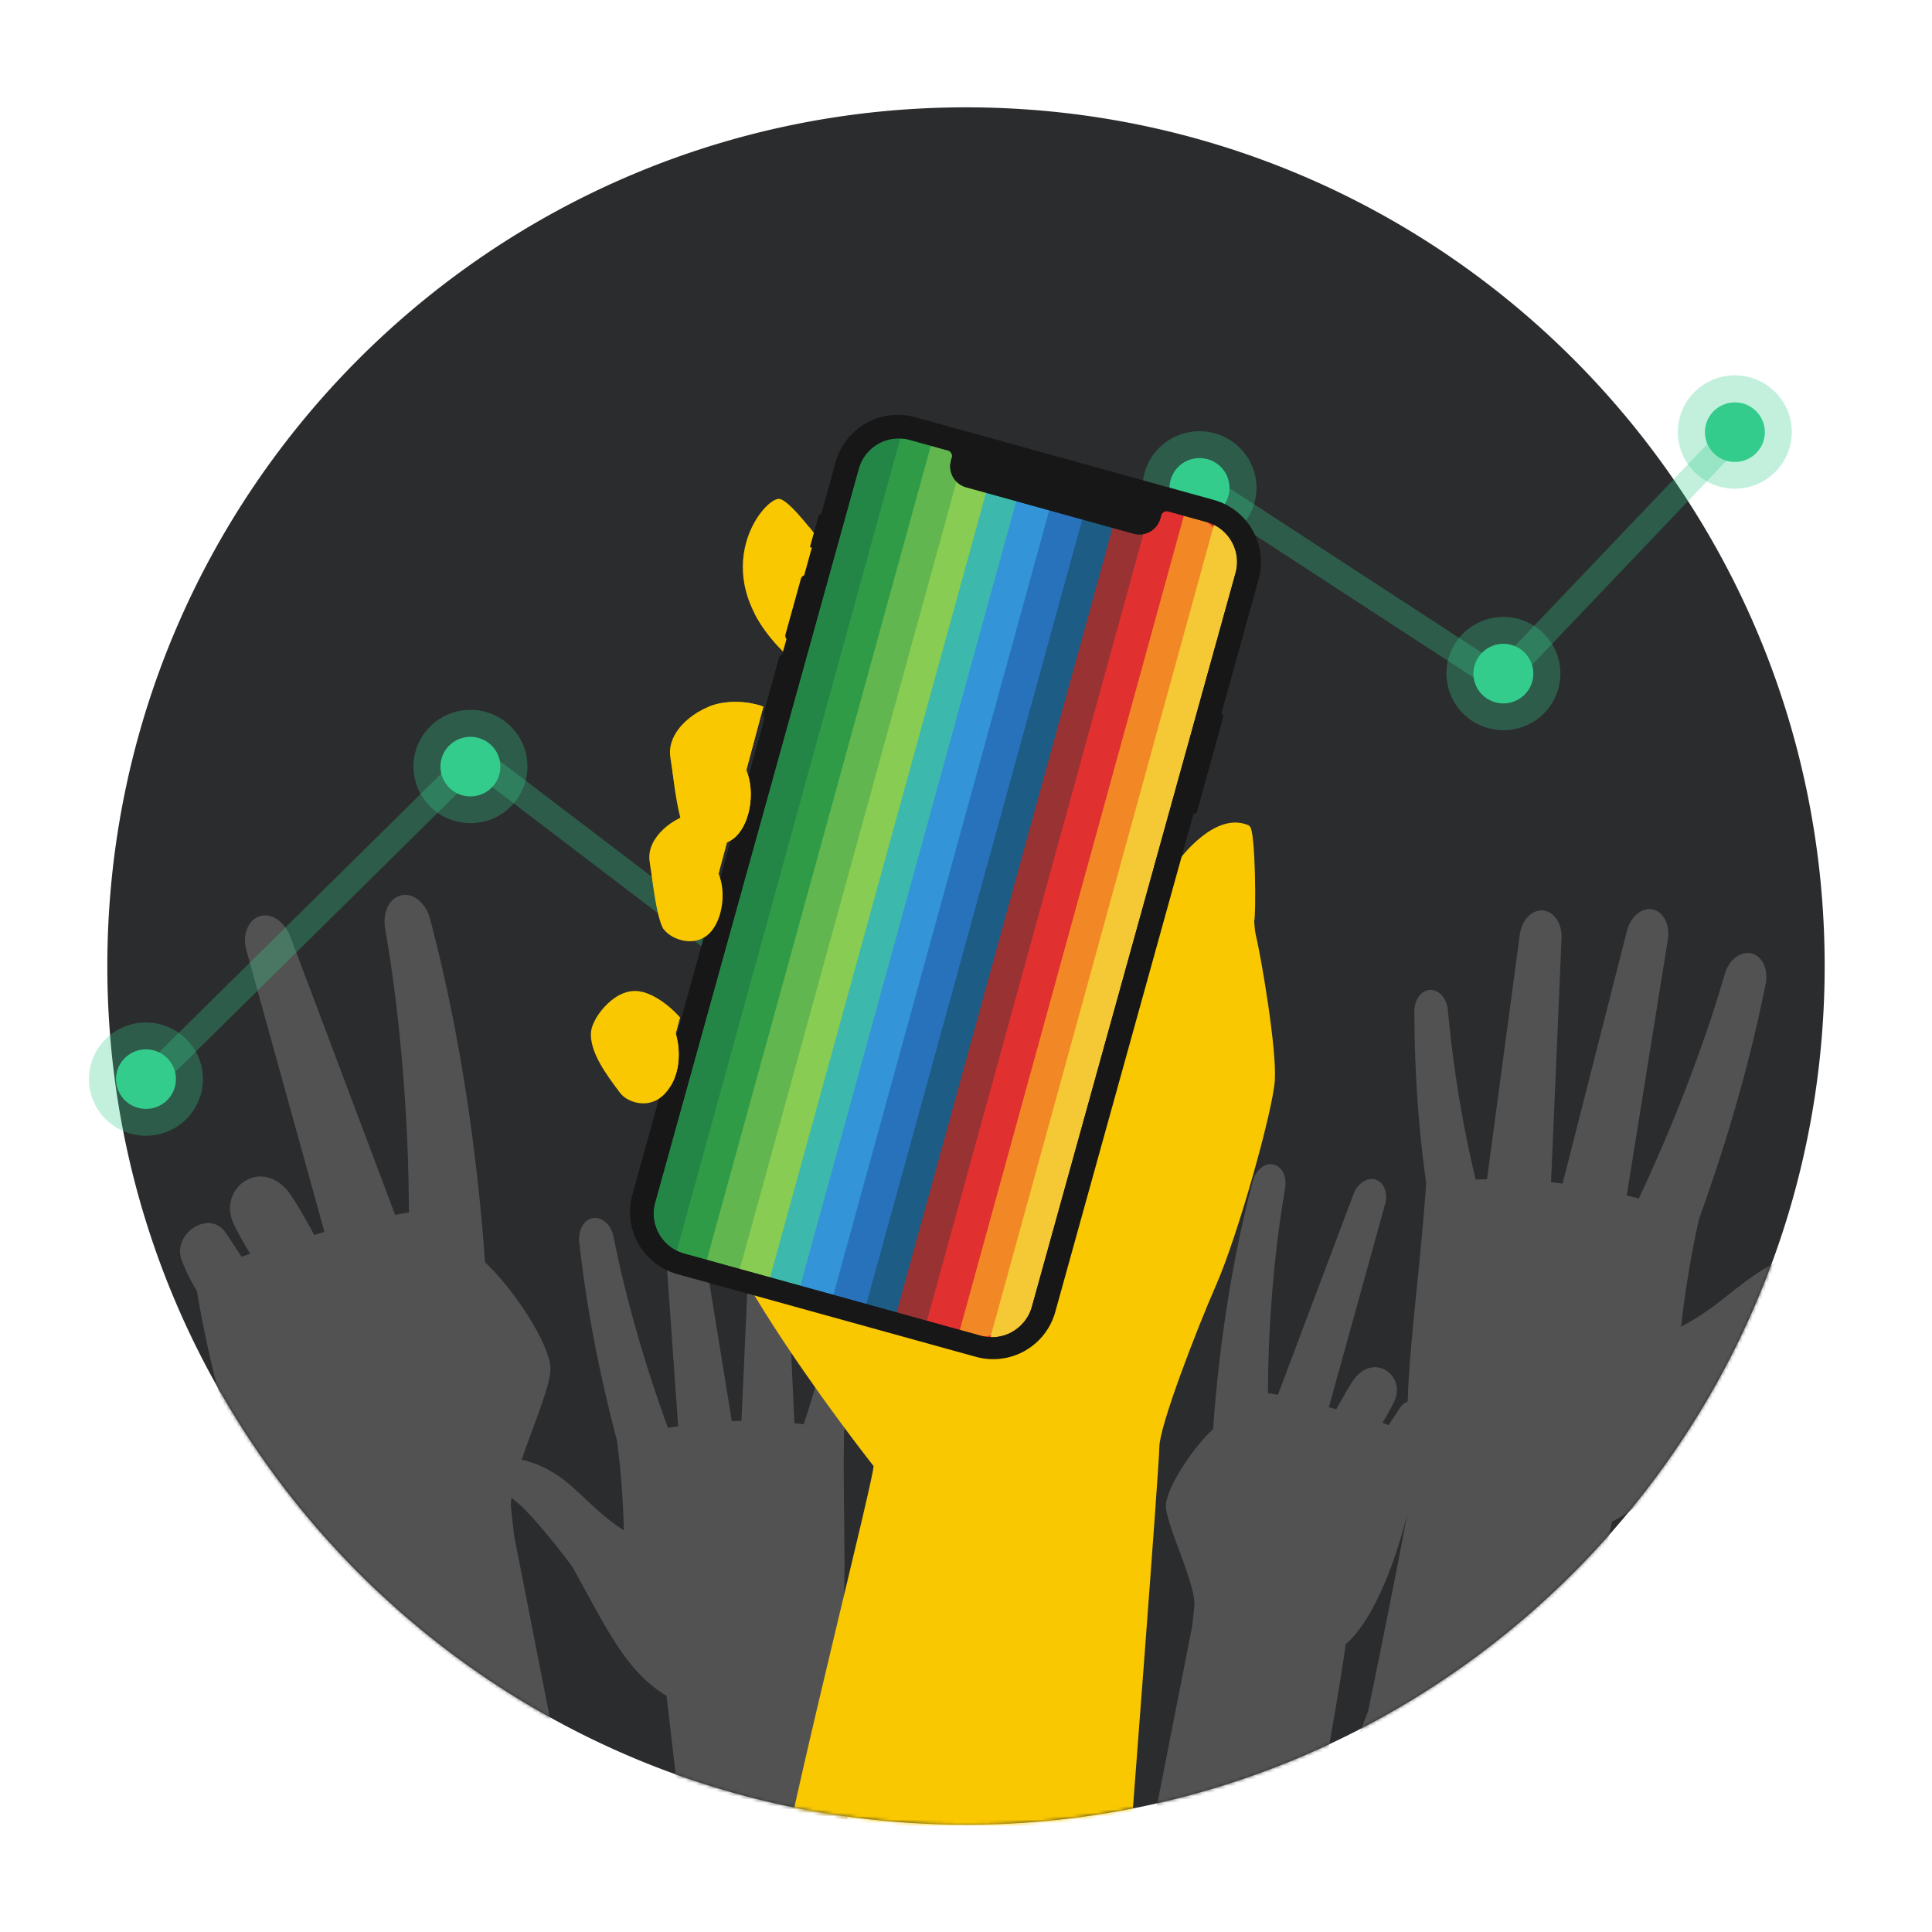 <svg xmlns="http://www.w3.org/2000/svg" width="576" height="576" fill="none"><path fill="#2B2C2E" d="M544 288c0 23.081-3.051 45.454-8.782 66.727a249.822 249.822 0 0 1-9.296 27.92h-.011c-11.977 30.148-29.531 57.451-51.39 80.687-22.012 23.42-48.401 42.69-77.85 56.516a231.183 231.183 0 0 1-4.335 1.983 253.206 253.206 0 0 1-50.999 16.6A257.089 257.089 0 0 1 287.995 544c-11.186 0-22.208-.719-33.014-2.106a254.917 254.917 0 0 1-51.174-12.059 253.945 253.945 0 0 1-36.537-16.045c-29.532-15.809-55.591-37.257-76.762-62.896C53.961 406.632 32 349.889 32 288 32 146.616 146.613 32 287.995 32 429.376 32 544 146.616 544 288z"/><mask id="a" width="512" height="512" x="32" y="32" maskUnits="userSpaceOnUse" style="mask-type:alpha"><path fill="#2B2C2E" d="M544 288c0 23.081-3.051 45.454-8.782 66.727a249.822 249.822 0 0 1-9.296 27.92h-.011c-11.977 30.148-29.531 57.451-51.39 80.687-22.012 23.42-48.401 42.69-77.85 56.516a231.183 231.183 0 0 1-4.335 1.983 253.206 253.206 0 0 1-50.999 16.6A257.089 257.089 0 0 1 287.995 544c-11.186 0-22.208-.719-33.014-2.106a254.917 254.917 0 0 1-51.174-12.059 253.945 253.945 0 0 1-36.537-16.045c-29.532-15.809-55.591-37.257-76.762-62.896C53.961 406.632 32 349.889 32 288 32 146.616 146.613 32 287.995 32 429.376 32 544 146.616 544 288z"/></mask><g fill="#525252" mask="url(#a)"><path d="m392.922 431.296 19.897-71.81c1.15-3.469-.082-6.937-2.671-7.799-2.599-.862-5.629 1.273-6.769 4.741l-26.265 69.706c-2.013 6.106 13.836 11.268 15.808 5.162z"/><path d="M394.576 418.859c-.226.349-2.64-.831-5.772-1.754-3.133-.924-5.794-1.252-5.783-1.683.041-.185.698-.37 1.818-.339.585 0 1.232.052 1.992.154.75.144 1.541.298 2.394.513.852.246 1.602.544 2.29.842.678.328 1.274.636 1.757.964.965.616 1.448 1.139 1.335 1.314h-.041.01v-.011zm13.199-46.587c-.205.266-1.941-.616-4.16-1.396-2.219-.79-4.139-1.159-4.139-1.549.03-.154.523-.288 1.376-.277.822 0 1.982.194 3.184.625 1.202.431 2.219 1.016 2.866 1.499.678.523.986.933.884 1.067v.041h-.011v-.01zm-6.43 21.036c-.247.267-2.054-1.026-4.581-1.867-2.517-.883-4.746-1.006-4.756-1.355.031-.154.575-.359 1.52-.4a8.66 8.66 0 0 1 1.654.092c.596.123 1.315.257 1.972.462.688.246 1.294.523 1.859.831a8.407 8.407 0 0 1 1.377.934c.739.616 1.068 1.108.965 1.242v.071l-.01-.01zm-23.173 34.52a390.802 390.802 0 0 1 2.907-59.815 321.906 321.906 0 0 1 1.993-13.309c.349-1.755.216-3.458-.38-4.823-.586-1.365-1.644-2.35-2.979-2.688-1.335-.339-2.701.092-3.831 1.077-1.171.975-2.086 2.473-2.476 4.3-5.187 19.681-8.505 39.763-10.58 60.019-.503 4.956-.935 9.892-1.243 14.849-.164 6.577 16.528 6.659 16.63.379h-.041v.011z"/><path d="M424.056 429.419v.061c-.011.051-.011.103-.021.144-.144.882-.288 1.744-.442 2.596-1.253 7.419-2.65 13.915-4.119 19.61-8.104 31.421-18.273 38.316-18.273 38.316s-1.972 15.495-8.855 51.185a253.352 253.352 0 0 1-50.999 16.582l3.43-18.83 10.642-54.211s.267-2.35.709-6.198v-.041c1.232-10.806 3.852-33.371 5.927-49.358.01-.092.02-.175.031-.257.174-1.323.338-2.596.503-3.807.01-.061.01-.133.02-.195.617-4.607 1.171-8.394 1.582-10.784 4.602 0 9.214.41 13.847 1.128.986.144 1.962.308 2.948.493 5.043.903 10.107 2.165 15.212 3.673.719.206 1.449.431 2.168.647l.986.308c.01.01.01 0 .01 0 4.14 1.303 8.289 2.74 12.48 4.269.596.225 1.192.441 1.798.667 2.085.779 4.181 1.57 6.286 2.391 1.192.461 2.383.923 3.575 1.395.185.072.38.144.565.216h-.01z"/><path d="M389.07 426.688c-3.996-.472-20.554-9.789-27.416-.584l2.959 20.42 16.291 31.667c5.557-7.275 4.992-26.218 6.07-19.62.935 5.746 5.568 12.098 5.701 7.46.134-4.638-1.335-6.68-2.003-9.81-.667-3.13 10.981 5.767 13.836 7.101 3.565 1.673-5.618-5.305-6.954-7.009-.657-.831 5.506.103 11.104-4.012 5.968-4.392 11.515-14.007 15.418-22.811-9.162-4.905-16.352-6.937-25.977-9.328 0 0-5.003 7.039-8.998 6.557l-.031-.041v.01zm-12.059-15.515c-.154.4-2.763-.39-6.05-.328-3.277.02-5.896.872-6.05.451-.082-.174.503-.605 1.572-1.057.256-.102.544-.205.873-.297.328-.093.698-.175 1.068-.257.77-.164 1.613-.267 2.465-.256.904-.021 1.736.071 2.486.215.75.144 1.417.318 1.962.534 1.089.41 1.664.831 1.592 1.016l.082-.021zm2.516-43.816c-.174.318-1.9-.411-4.16-.811-2.208-.431-4.098-.339-4.18-.708 0-.154.421-.38 1.232-.534a8.586 8.586 0 0 1 3.154.031c1.232.246 2.29.647 2.978 1.088.699.41 1.048.79.945.964l.042-.03h-.011zm-2.198 19.958c-.143.329-2.208-.43-4.817-.667-2.64-.246-4.777.154-4.869-.174-.041-.164.442-.462 1.356-.749.462-.144.986-.236 1.623-.308.637-.072 1.294-.061 2.023 0 .73.062 1.397.195 1.983.39.596.154 1.13.38 1.52.575.853.4 1.284.8 1.212.975l-.031-.042z"/><path d="M384.191 480.315c-.267-.051.03-2.555-.226-6.577a43 43 0 0 0-.966-6.999c-.585-2.606-1.438-5.377-2.732-8.116-.165-.339-.329-.688-.504-1.037-.164-.339-.338-.646-.503-.995-.38-.657-.719-1.273-1.109-1.888-.781-1.201-1.572-2.33-2.414-3.356a2.31 2.31 0 0 0-.319-.369c-.092-.134-.225-.236-.318-.37-.226-.236-.411-.472-.637-.708-.421-.431-.832-.903-1.263-1.293a33.245 33.245 0 0 0-2.455-2.155c-1.582-1.241-2.928-2.134-3.903-2.709-.483-.328-.874-.523-1.11-.687-.236-.164-.37-.267-.359-.339.01-.072.205-.041.493.062.298.061.739.225 1.273.441 1.089.41 2.579 1.17 4.325 2.37.852.596 1.777 1.283 2.66 2.114.462.4.925.842 1.377 1.324.226.236.452.472.678.718.123.144.226.236.359.38.123.144.216.277.349.38.925 1.036 1.788 2.216 2.589 3.468.421.626.801 1.283 1.181 1.939.164.349.37.698.534 1.037.206.349.329.728.524 1.077 1.346 2.874 2.209 5.798 2.732 8.507.524 2.709.658 5.182.637 7.245-.072 4.145-.719 6.629-.904 6.588v-.041h.011v-.011zm24.529-28.147s-2.455-.01-6.379-.667c-.975-.195-2.034-.359-3.153-.616-1.13-.215-2.352-.502-3.626-.79-2.527-.615-5.3-1.354-8.207-2.226-2.866-.873-5.598-1.837-8.033-2.74a114.644 114.644 0 0 1-3.431-1.375 97.306 97.306 0 0 1-2.937-1.273c-3.616-1.642-5.712-2.832-5.65-2.976.072-.184 2.352.698 6.019 2.073.915.329 1.921.729 3.02 1.098 1.089.411 2.26.79 3.462 1.221 2.445.831 5.146 1.745 8.012 2.617 2.866.872 5.598 1.642 8.084 2.288 1.263.329 2.445.637 3.564.893 1.11.298 2.157.534 3.123.77 3.8.903 6.184 1.447 6.142 1.672v.041h-.01v-.01z"/><path d="M415.715 417.751c-4.91 10.518-20.195 30.087-20.195 30.087-1.859 3.14-5.444 4.535-7.971 3.109-2.527-1.427-3.05-5.11-1.15-8.24 0 0 13.343-25.9 17.072-31.205 5.998-8.548 15.818-1.447 12.244 6.249zm11.155 7.83c-4.663 12.621-19.537 26.32-25.32 26.628-1.232.144-2.424-.123-3.246-.913-.821-.78-1.181-1.909-1.068-3.089.113-1.18.699-2.391 1.715-3.396 8.598-9.677 11.289-14.284 18.387-25.028 3.534-5.295 11.659.143 9.532 5.798z"/><path d="M387.549 450.906c-.945-.534-2.568-2.371-.842-5.459 1.849-3.253 8.382.164 6.091 3.488-1.9 2.74-4.273 2.514-5.259 1.971h.01zm10.816.441c-.626-.554-1.489-2.319.627-4.587 2.26-2.391 6.708 1.314 4.057 3.715-2.177 1.95-4.016 1.426-4.694.872h.01zm-11.216-10.128c3.318-1.221 5.947-3.499 6.964-5.716 1.613-3.458-.421-4.207-1.109-4.648a3.253 3.253 0 0 0-.319-.175l-5.546 10.59v-.041h.01v-.01z"/><path d="M382.753 476.723c5.844-15.895-14.237-32.005-14.237-32.005s1.808-2.483 2.917-5.11c16.825 4.35 21.16-2.463 22.156-6.127.997-3.694-6.399-4.484-13.733-7.398-12.675-5.049-14.329-3.971-19.537 1.303-5.208 5.285-12.1 15.608-12.696 21.016-.586 5.366 9.604 24.679 8.413 31.328-1.192 6.65 20.882 12.848 26.696-3.058l.031.041h-.01v.01z"/><path d="M388.104 435.565c3.03.051 5.434-2.709 4.591-4.125-.852-1.416-6.995-3.079-8.607-3.161-1.654-.092-2.671 2.083-2.774 4.208-.102 1.888 2.712 3.057 6.821 3.129l-.031-.041v-.01zm-19.588 9.153s0-.041.062-.103c-.154-.031-.35 0-.504-.02-2.095-.021-3.841-.483-3.985-.154-.031.154.298.482 1.017.78a7.835 7.835 0 0 0 2.927.574c.586 0 1.14-.051 1.623-.113a55.77 55.77 0 0 0-1.16-1.005l.03.041h-.01zm2.424-9.399s-.349.4-.369 1.098c-.052.687.072 1.642.452 2.657.102.257.215.503.359.77a.289.289 0 0 1 .072-.174c.452.092.853.205 1.294.328-.195-.39-.38-.852-.565-1.314-.667-1.723-.832-3.273-1.222-3.273l-.021-.082v-.01zm25.988 55.894s-2.146.236-5.628.103c-.853-.052-1.819-.082-2.846-.175a169.808 169.808 0 0 1-3.256-.287c-2.291-.257-4.797-.554-7.406-.985a125.259 125.259 0 0 1-7.355-1.437c-1.119-.256-2.198-.503-3.153-.78a53.546 53.546 0 0 1-2.743-.728c-3.359-.965-5.341-1.745-5.31-1.899.041-.184 2.157.308 5.516 1.078.863.174 1.756.38 2.763.616 1.017.195 2.065.4 3.184.625 2.25.442 4.684.914 7.293 1.355 2.599.431 5.064.8 7.345 1.088 1.14.143 2.208.277 3.235.4 1.027.123 1.942.226 2.815.318 3.43.359 5.567.585 5.567.78l-.021-.082v.01zm-2.517 6.044c-.062.339-8.146-.78-18.017-2.483-9.902-1.704-17.883-3.346-17.811-3.684.071-.339 8.145.78 18.016 2.483 9.902 1.703 17.884 3.345 17.812 3.684zm-139.43 64.114a255.18 255.18 0 0 1-51.175-12.047l-5.084-43.714h.041c-12.1-7.275-17.647-19.64-28.207-38.645 0-.02-.02-.041-.03-.061-2.527-4.536 15.459-10.652 15.459-10.652s-.165-12.858-2.055-26.834l-.03-.246c1.14-.318 2.29-.626 3.43-.913 3.051-.78 6.091-1.457 9.142-2.042.894-.175 1.798-.339 2.691-.493a75.586 75.586 0 0 1 3.02-.492c.74-.124 1.49-.226 2.24-.329 3.8-.523 7.601-.893 11.401-1.098a88.134 88.134 0 0 1 2.353-.102c.955-.041 1.91-.072 2.865-.082.894 0 1.788-.021 2.692-.021 3.389.01 6.779.154 10.159.431.975.072 1.951.164 2.927.277.924.082 1.839.185 2.753.308.462.051.914.113 1.376.174 2.928.401 5.845.893 8.762 1.499.637.133 1.264.266 1.9.4h.031c-.554 33.001 2.055 59.578-3.574 69.932 0 0 1.345 17.793 6.337 60.748l.565 3.992.011.01z"/><path d="M205.728 442.471a408.248 408.248 0 0 1-19.65-59.517c-1.14-4.577-2.127-9.174-3.061-13.771-.298-1.878-1.089-3.448-2.198-4.535-1.1-1.088-2.476-1.704-3.914-1.499-1.407.165-2.589 1.109-3.369 2.504-.729 1.385-1.089 3.212-.781 5.131 2.342 21.169 6.636 42.031 12.244 62.616 1.356 4.997 2.794 10.025 4.386 14.961 2.301 6.516 18.654.308 16.394-5.839l-.041-.031v-.02h-.01zm31.894-.493-3.492-77.926c0-3.817-2.311-6.916-5.198-6.906-2.845 0-5.167 3.079-5.177 6.896l-3.533 77.885c-.031 6.742 17.452 6.742 17.4 0v.051z"/><path d="m220.458 437.72-12.491-76.961c-.442-3.766-3.123-6.578-5.927-6.26-2.804.318-4.776 3.684-4.335 7.45l5.506 77.772c.781 6.691 18.099 4.679 17.288-2.001h-.041zm25.833 8.568c6.256-19.927 10.077-40.553 11.977-61.281.226-1.529-.102-2.956-.708-4.023-.617-1.067-1.593-1.806-2.702-1.919-1.15-.113-2.239.339-3.102 1.252-.873.872-1.459 2.155-1.695 3.612-3.636 19.754-9.142 39.189-16.866 57.711-1.798 4.792 11.268 9.82 13.107 4.689v-.041h-.011zm-45.761 28.343s-19.362 7.932-24.067.646c-4.704-7.286-16.887-22.852-22.146-27.234-1.53-1.283-3.184-2.596-5.115-4.115-1.572-1.242-4.643-3.191-4.54-5.438.082-2.484 4.786-6.034 15.305-1.94 5.834 2.288 9.481 5.644 12.798 8.671 3.041 2.73 6.821 6.886 13.231 11.052 3.41 3.827 14.575 18.368 14.575 18.368h-.041v-.01zm-7.324-19.579c-1.705 1.046 9.327 2.975 6.554 3.181-2.784.205-12.922.769-4.746 1.847 8.176 1.077 16.558 9.163 19.198 11.944 3.102 3.253 10.375 14.756 9.265 9.769-1.109-5.028-2.434-8.004-3.8-12.427-1.366-4.433 5.721-3.181 9.758-2.391 4.027.75-7.18-6.146-4.263-8.352 2.958-2.207 17.298-5.747 10.262-6.106-7.037-.359-40.512 1.539-42.218 2.545l-.01-.01z"/><path d="M171.656 444.482s0 .729-.513 1.519c-.237.39-.586.883-.987 1.334-.431.452-.903.913-1.468 1.344-.555.431-1.13.78-1.664 1.047a9.562 9.562 0 0 1-1.521.585c-.873.226-1.479.174-1.54.02-.124-.39 1.838-1.272 3.893-2.852 2.095-1.54 3.482-3.243 3.8-2.997zm50.691 44.381c-.277.031-.945-2.493-2.65-6.352-.873-1.929-1.992-4.155-3.523-6.495a41.694 41.694 0 0 0-5.691-6.978c-.277-.297-.554-.544-.873-.831-.277-.257-.595-.544-.862-.79-.586-.503-1.171-1.006-1.788-1.416-1.202-.914-2.393-1.714-3.605-2.381-.134-.103-.308-.164-.442-.277a5.932 5.932 0 0 1-.431-.236c-.308-.164-.606-.339-.863-.472a61.6 61.6 0 0 0-1.726-.811c-1.119-.523-2.219-.882-3.184-1.211a43.834 43.834 0 0 0-4.859-1.221 16.219 16.219 0 0 0-1.325-.246c-.298-.082-.462-.144-.472-.185 0-.041.154-.102.472-.133.319-.041.801-.092 1.377-.041 1.222.02 2.989.185 5.084.708 1.048.287 2.219.595 3.421 1.067.596.216 1.202.513 1.838.759.298.124.606.298.945.462.175.062.309.164.473.226.175.103.308.164.472.267 1.295.656 2.568 1.488 3.822 2.442.626.452 1.253.954 1.879 1.488.308.246.627.533.904.831.319.287.596.585.914.872 2.383 2.319 4.315 4.895 5.814 7.327a39.889 39.889 0 0 1 3.318 6.844c1.49 4.095 1.726 6.783 1.561 6.804v-.021zm-24.333-62.061c-.071.41-2.896.256-6.214 1.128-3.318.832-5.793 2.299-6.04 1.919-.103-.154.36-.728 1.377-1.457.256-.195.523-.349.832-.544.297-.195.647-.359.996-.523a14.462 14.462 0 0 1 2.465-.852 14.614 14.614 0 0 1 2.599-.379c.811-.052 1.541-.021 2.126.082 1.192.143 1.921.461 1.859.636v-.01zm17.873-2.853c-.031.41-2.887.339-6.235.882-3.4.472-6.071 1.314-6.235.924-.062-.195.493-.626 1.571-1.16.534-.266 1.202-.502 1.952-.718.75-.205 1.572-.431 2.496-.534.883-.102 1.767-.205 2.537-.174.771 0 1.469.072 2.085.123 1.161.185 1.88.431 1.86.636h-.042v.021h.011zm18.129-.031c-.113.421-2.568-.031-5.516.072-2.958.103-5.372.667-5.495.277-.062-.195.462-.585 1.428-.975a16.756 16.756 0 0 1 1.766-.533c.678-.124 1.438-.247 2.25-.257.811-.01 1.592.02 2.25.103.698.082 1.294.256 1.797.4 1.017.328 1.541.677 1.489.882l.042.041-.011-.01zm15.716 2.36c-.154.38-2.116-.041-4.52-.369-2.393-.329-4.406-.462-4.416-.914-.021-.205.482-.42 1.314-.554a11.544 11.544 0 0 1 3.287-.02c1.284.174 2.414.533 3.195.923.77.36 1.181.719 1.119.924h.021v.01zm-12.685 27.542s-2.475.78-6.543 1.365c-1.048.123-2.167.257-3.369.39-1.202.144-2.496.246-3.862.369-2.743.195-5.732.339-8.896.421-3.164.041-6.142-.061-8.885-.185-1.356-.082-2.66-.133-3.852-.287a91.87 91.87 0 0 1-3.369-.339c-4.119-.451-6.615-.974-6.605-1.18.021-.205 2.558-.051 6.677.113 1.017.041 2.126.123 3.348.144 1.182.061 2.486.072 3.832.123 2.691.051 5.701.113 8.834.072 3.122-.041 6.122-.144 8.782-.287 1.335-.072 2.63-.144 3.831-.247 1.212-.061 2.342-.154 3.349-.226 4.109-.318 6.646-.523 6.666-.328l.052.072.01.01zm-52.921-70.845c-.041.369-2.023.4-4.324.944-2.291.554-4.109 1.406-4.304 1.108-.103-.154.257-.554.935-1.047a8.628 8.628 0 0 1 3.061-1.293c1.263-.307 2.444-.328 3.307-.225.822.102 1.335.328 1.315.492v.021h.01zm24.931-7.932c-.041.369-2.116.328-4.561.656-2.445.288-4.417.842-4.571.534-.062-.154.349-.523 1.161-.862.77-.369 1.941-.749 3.266-.913 1.325-.154 2.548-.093 3.38.051.873.144 1.345.41 1.325.575v-.041zm23.984 2.452c-.123.338-1.993-.011-4.273-.072-2.291-.103-4.17.154-4.253-.195-.02-.164.391-.452 1.182-.708.78-.257 1.9-.421 3.122-.359 1.223.061 2.353.297 3.123.615.76.277 1.171.596 1.109.77v-.041h-.01v-.01zm22.958 16.706s-.524.061-1.11-.113c-.297-.093-.667-.164-1.047-.247a12.4 12.4 0 0 0-1.284-.174c-.452-.031-.904-.062-1.305-.051-.4.051-.77.051-1.089.051-.636.072-1.047.123-1.15-.072-.062-.154.226-.472.883-.79.309-.154.74-.287 1.212-.39.483-.051 1.007-.113 1.541-.051.534.061 1.079.154 1.5.308.462.143.811.349 1.12.564.575.421.862.79.76.924l-.031.041zm-66.501 7.276c-.041.369-2.362.277-5.012.985-2.692.636-4.664 1.795-4.869 1.498-.103-.154.287-.647 1.078-1.18a9.685 9.685 0 0 1 1.479-.862 10.612 10.612 0 0 1 1.993-.678c.709-.164 1.428-.287 2.075-.318.647-.03 1.212-.02 1.715.041.987.134 1.552.39 1.531.555v-.041h.01zm22.199-3.798c-.083.37-2.394 0-5.157.359-2.763.318-4.889 1.263-5.095.955-.102-.154.38-.616 1.212-1.078.422-.256.956-.472 1.593-.667a16.954 16.954 0 0 1 2.095-.492c.76-.093 1.489-.093 2.147-.082.657.041 1.232.143 1.736.246.965.256 1.53.554 1.469.718v.041zm22.32 2.125c-.124.338-2.353-.257-5.105-.185-2.764.041-4.962.698-5.075.39-.061-.154.421-.534 1.315-.924a15.173 15.173 0 0 1 1.644-.513c.636-.112 1.355-.236 2.085-.246.77 0 1.469.031 2.095.164.627.134 1.212.267 1.675.452.934.338 1.427.728 1.355.862h.011zm19.454 8.988c-.164.349-1.9-.225-4.057-.626-2.157-.4-3.965-.513-4.006-.872-.021-.164.442-.379 1.202-.462a9.92 9.92 0 0 1 3.02.093c1.171.226 2.188.595 2.835.975.698.369 1.017.738.955.903h.051v-.011zm-11.216 91.893s-2.085.933-5.598 1.867c-.873.226-1.849.503-2.887.739a146.34 146.34 0 0 1-3.328.749 198.91 198.91 0 0 1-7.724 1.385c-2.753.401-5.362.708-7.776.903a89.303 89.303 0 0 1-3.431.236c-1.048.083-2.064.113-2.989.144-3.646.103-5.896-.041-5.875-.205-.021-.205 2.229-.38 5.855-.677.883-.103 1.89-.175 2.937-.257 1.048-.123 2.168-.246 3.369-.39 2.363-.277 4.972-.575 7.694-.975 2.722-.4 5.311-.821 7.663-1.252 1.191-.215 2.311-.431 3.338-.636 1.038-.205 2.024-.4 2.897-.574 3.533-.739 5.752-1.201 5.773-.996l.072-.051h.01v-.01zm-.555 6.803c.041.359-8.361 1.826-18.767 3.273-10.395 1.447-18.869 2.35-18.951 2.001-.041-.359 8.361-1.827 18.766-3.273 10.395-1.447 18.87-2.35 18.952-2.001zM101.254 383.611l-27.611-99.619c-1.592-4.812.113-9.625 3.708-10.815 3.606-1.191 7.807 1.765 9.399 6.577l36.434 96.705c2.794 8.466-19.188 15.638-21.93 7.162v-.01z"/><path d="M98.952 366.361c.308.483 3.667-1.149 8.002-2.432 4.345-1.282 8.032-1.734 8.022-2.329-.051-.257-.965-.513-2.527-.472-.811 0-1.715.072-2.763.215-1.037.206-2.136.421-3.318.709-1.181.338-2.229.759-3.174 1.159-.934.452-1.766.883-2.434 1.344-1.346.862-2.013 1.581-1.86 1.817h.052v-.011zm-18.304-64.637c.287.38 2.691-.851 5.773-1.939 3.081-1.088 5.731-1.611 5.741-2.145-.04-.205-.729-.4-1.91-.379-1.13 0-2.753.266-4.427.872-1.664.595-3.072 1.416-3.965 2.073-.935.728-1.366 1.293-1.222 1.477v.052l.01-.011zm8.915 29.184c.34.37 2.856-1.426 6.348-2.596 3.493-1.221 6.584-1.395 6.595-1.888-.041-.205-.801-.493-2.106-.554-.657-.031-1.459 0-2.3.123-.833.164-1.819.359-2.733.647a19.2 19.2 0 0 0-2.578 1.149c-.781.421-1.397.872-1.911 1.293-1.027.851-1.48 1.529-1.335 1.713l.02.103v.01zm32.142 47.891a543.906 543.906 0 0 0-4.026-82.975c-.781-6.157-1.726-12.344-2.763-18.46-.483-2.443-.298-4.803.523-6.691.822-1.888 2.281-3.253 4.13-3.725 1.849-.472 3.749.123 5.321 1.498 1.612 1.355 2.886 3.428 3.441 5.962 7.2 27.306 11.802 55.166 14.668 83.262a558.697 558.697 0 0 1 1.726 20.605c.225 9.133-22.927 9.246-23.071.524h.051z"/><path d="m168.051 533.142-.78.154c-29.532-15.793-55.591-37.219-76.762-62.831-.513-3.52-.729-5.213-.729-5.213s-19.691-13.351-31.083-80.368c-.195-1.181-.4-2.381-.595-3.592l-.031-.185s-.01-.061-.01-.092c.236-.092.462-.185.698-.277a840.33 840.33 0 0 1 13.764-5.275c.832-.307 1.675-.625 2.507-.933 5.814-2.124 11.576-4.125 17.318-5.921 0 0 .03-.01.041-.01a61.07 61.07 0 0 1 1.325-.411c1.007-.308 2.013-.616 3.02-.903 7.077-2.093 14.103-3.838 21.088-5.1 1.366-.246 2.732-.482 4.088-.687 6.43-.986 12.83-1.55 19.219-1.56.575 3.314 1.325 8.558 2.178 14.941.01.092.03.184.041.287.226 1.693.452 3.458.698 5.295 0 .113.031.236.041.359 2.126 16.398 4.664 37.783 6.533 53.863.493 4.238.945 8.106 1.325 11.421.123 1.098.236 2.134.349 3.099.627 5.418.997 8.732.997 8.732l14.76 75.207z"/><path d="M106.594 377.229c5.547-.657 28.504-13.576 38.037-.811l-4.109 28.332-22.598 43.94c-7.704-10.097-6.923-36.367-8.423-27.224-1.294 7.973-7.724 16.788-7.909 10.344-.185-6.445 1.859-9.266 2.783-13.607.935-4.341-15.233 8.004-19.188 9.861-4.95 2.319 7.797-7.357 9.656-9.717.904-1.15-7.642.143-15.408-5.562-8.279-6.096-15.972-19.435-21.396-31.647 12.706-6.803 22.69-9.625 36.034-12.939 0 0 6.943 9.758 12.48 9.102l.041-.062v-.01zm16.734-21.529c.216.554 3.842-.534 8.392-.462 4.54.031 8.177 1.2 8.392.626.113-.236-.708-.831-2.177-1.457-.35-.144-.76-.288-1.212-.411a31.75 31.75 0 0 0-1.48-.359 15.962 15.962 0 0 0-3.42-.359 16.418 16.418 0 0 0-3.451.298c-1.038.205-1.962.441-2.712.749-1.51.564-2.311 1.149-2.209 1.405l-.113-.03h-.01zm-3.503-60.779c.247.441 2.64-.575 5.773-1.129 3.071-.605 5.691-.462 5.804-.975.01-.215-.586-.533-1.716-.749-1.119-.215-2.701-.277-4.365.041-1.716.339-3.174.893-4.13 1.509-.965.564-1.458 1.098-1.304 1.334l-.062-.041v.01zm3.06 27.675c.195.452 3.071-.605 6.677-.933 3.657-.339 6.636.215 6.759-.247.061-.225-.617-.636-1.88-1.036-.637-.205-1.356-.328-2.239-.421-.884-.102-1.798-.082-2.804.01-1.007.093-1.942.277-2.753.544-.822.216-1.572.524-2.116.79-1.192.555-1.788 1.109-1.675 1.355l.041-.062h-.01z"/><path d="M113.363 451.614c.36-.072-.051-3.55.319-9.133a60.46 60.46 0 0 1 1.335-9.707c.801-3.612 1.993-7.46 3.791-11.267.225-.472.462-.954.688-1.426.226-.472.472-.903.698-1.376.524-.913 1.007-1.764 1.541-2.616 1.079-1.673 2.178-3.233 3.359-4.649.123-.184.298-.379.442-.513.123-.184.308-.328.441-.523.308-.328.575-.657.884-.985.585-.595 1.16-1.252 1.756-1.806a45.659 45.659 0 0 1 3.41-2.986c2.199-1.724 4.068-2.956 5.424-3.766.668-.452 1.212-.719 1.541-.944.339-.226.524-.37.503-.472-.021-.103-.277-.052-.688.082-.411.082-1.017.308-1.767.615-1.51.565-3.575 1.622-5.999 3.284-1.191.831-2.465 1.775-3.687 2.935a26.605 26.605 0 0 0-1.911 1.826l-.935.996c-.174.195-.308.328-.493.523-.174.195-.298.38-.493.523-1.284 1.437-2.475 3.079-3.595 4.803-.585.872-1.109 1.785-1.633 2.699-.226.472-.514.964-.74 1.436-.287.493-.452 1.006-.729 1.498-1.869 3.982-3.071 8.045-3.79 11.811a51.548 51.548 0 0 0-.894 10.046c.103 5.757.996 9.195 1.253 9.144v-.052h-.031zm-34.03-39.045s3.4-.021 8.844-.924c1.356-.266 2.814-.503 4.365-.851 1.562-.308 3.267-.698 5.023-1.088a215.016 215.016 0 0 0 11.392-3.099c3.975-1.211 7.765-2.545 11.135-3.797a154.046 154.046 0 0 0 4.755-1.908 94.827 94.827 0 0 0 4.078-1.776c5.013-2.278 7.93-3.93 7.838-4.125-.103-.246-3.267.965-8.351 2.873-1.264.462-2.671 1.006-4.181 1.519-1.51.564-3.133 1.098-4.797 1.693-3.39 1.15-7.139 2.422-11.114 3.633a280.867 280.867 0 0 1-11.207 3.171c-1.746.451-3.39.882-4.94 1.241-1.541.411-2.99.749-4.325 1.067-5.27 1.252-8.577 2.001-8.515 2.32v.051z"/><path d="M69.636 364.822c6.81 14.592 28.022 41.734 28.022 41.734 2.578 4.351 7.56 6.29 11.052 4.309 3.503-1.98 4.232-7.09 1.593-11.431 0 0-18.51-35.936-23.677-43.283-8.33-11.862-21.951-2.011-16.99 8.671zm-15.479 10.857c6.461 17.516 27.108 36.521 35.13 36.941 1.715.206 3.37-.174 4.51-1.262 1.14-1.087 1.643-2.647 1.478-4.289-.164-1.642-.975-3.315-2.383-4.71-11.925-13.422-15.664-19.815-25.515-34.725-4.9-7.347-16.168.195-13.22 8.045z"/><path d="M108.701 410.814c1.315-.739 3.564-3.294 1.161-7.573-2.558-4.515-11.628.226-8.454 4.844 2.64 3.796 5.927 3.478 7.293 2.729zm-15.008.616c.873-.759 2.075-3.212-.873-6.362-3.143-3.325-9.316 1.826-5.64 5.151 3.02 2.699 5.578 1.981 6.503 1.211h.01zm15.562-14.058c-4.602-1.693-8.249-4.864-9.666-7.932-2.24-4.792.585-5.839 1.541-6.455.143-.082.287-.164.441-.246l7.694 14.684v-.051h-.01z"/><path d="M115.357 446.637c-8.115-22.052 19.752-44.401 19.752-44.401s-2.516-3.448-4.036-7.091c-23.348 6.034-29.357-3.427-30.734-8.496-1.386-5.131 8.885-6.219 19.054-10.262 17.586-7.008 19.876-5.51 27.098 1.816 7.221 7.327 16.784 21.652 17.606 29.153.811 7.45-13.323 34.233-11.669 43.468 1.653 9.225-28.967 17.824-37.03-4.238l-.041.062v-.011z"/><path d="M107.93 389.542c-4.201.072-7.55-3.756-6.358-5.716 1.181-1.959 9.696-4.279 11.946-4.391 2.301-.124 3.698 2.893 3.842 5.828.133 2.617-3.76 4.248-9.471 4.341l.041-.062zm27.19 12.694s-.01-.051-.082-.144c.206-.041.493 0 .699-.03 2.907-.031 5.321-.667 5.526-.216.041.205-.411.677-1.407 1.088-.997.41-2.435.8-4.058.79-.811 0-1.582-.072-2.249-.154a65.924 65.924 0 0 1 1.613-1.395l-.042.061zm-3.379-13.042s.482.554.513 1.518c.082.955-.092 2.289-.626 3.684-.144.349-.298.708-.493 1.067-.021-.102-.031-.154-.103-.246-.627.123-1.181.287-1.798.462.278-.534.524-1.18.781-1.827.935-2.401 1.161-4.546 1.705-4.546l.031-.112h-.01zM95.696 466.74s2.98.338 7.807.143c1.171-.072 2.517-.113 3.955-.236 1.438-.123 2.927-.246 4.509-.4 3.174-.349 6.656-.759 10.272-1.365a164.67 164.67 0 0 0 10.2-2.001c1.551-.359 3.05-.708 4.386-1.077a75.675 75.675 0 0 0 3.8-1.016c4.654-1.344 7.417-2.422 7.376-2.637-.052-.257-3 .431-7.653 1.498-1.191.236-2.434.533-3.831.862-1.408.277-2.866.564-4.428.862-3.122.615-6.502 1.272-10.117 1.878a275.62 275.62 0 0 1-10.19 1.508c-1.582.205-3.061.38-4.478.554-1.428.175-2.692.308-3.914.441-4.766.503-7.725.811-7.735 1.078l.031-.113v.021h.01zm3.482 8.383c.093.472 11.299-1.077 24.992-3.437 13.743-2.371 24.806-4.649 24.714-5.111-.093-.472-11.299 1.078-24.992 3.438-13.743 2.37-24.806 4.648-24.714 5.11zm419.532-65.099v.02c-14.802 21.806-22.814 36.141-38.191 43.632h.051l-6.05 29.215c-22.012 23.396-48.401 42.646-77.85 56.458l11.207-29.194c5.762-27.788 9.429-46.772 11.586-58.326 1.818-9.769 2.558-14.233 2.558-14.233a16.636 16.636 0 0 1-.709-1.939c-.031-.072-.051-.154-.082-.236-.647-2.165-1.079-4.721-1.315-7.614 0-.144-.02-.277-.031-.421-.226-2.853-.267-6.034-.185-9.512.391-16.193 3.616-38.851 5.496-64.976h.031c.78-.103 1.561-.206 2.331-.298 3.596-.4 7.18-.687 10.755-.852.555-.03 1.099-.051 1.654-.071 1.119-.041 2.239-.072 3.359-.083 1.212-.03 2.414-.03 3.615 0a157.282 157.282 0 0 1 15.48.873c1.15.123 2.301.256 3.451.4a169.253 169.253 0 0 1 16.456 2.914c.883.205 1.777.411 2.66.636 1.202.288 2.404.585 3.595.914 1.058.277 2.116.574 3.174.872a194.465 194.465 0 0 1 10.837 3.448c1.346.472 2.681.964 4.027 1.467l-.062.277c-3.78 16.655-5.362 32.15-5.362 32.15s21.037 9.286 17.514 14.489v-.01z"/><path d="M478.875 376.807a492.585 492.585 0 0 0 30.056-69.666c1.869-5.397 3.544-10.836 5.167-16.285.564-2.226 1.684-4.043 3.132-5.233 1.449-1.201 3.164-1.786 4.88-1.385 1.674.349 3.009 1.621 3.79 3.376.739 1.744.965 3.991.4 6.259-5.084 25.274-12.5 49.964-21.457 74.191-2.168 5.88-4.438 11.79-6.883 17.568-3.471 7.603-22.526-1.622-19.136-8.794l.062-.042h-.011v.011zm-38.395-4.002 12.552-93.575c.4-4.607 3.523-8.096 7.005-7.778 3.431.308 5.907 4.258 5.496 8.866l-4.068 94.283c-.688 8.137-21.756 6.269-20.975-1.847v.051h-.01z"/><path d="m461.63 369.501 23.286-91.461c.935-4.494 4.468-7.604 7.817-6.906 3.348.698 5.362 4.946 4.437 9.441l-14.966 93.174c-1.654 7.984-22.331 3.705-20.626-4.269h.052v.021zm-32.07 7.583c-5.413-24.699-7.817-49.973-7.878-75.165-.113-1.868.441-3.551 1.284-4.772.852-1.221 2.116-2.011 3.461-2.021 1.397 0 2.661.646 3.616 1.847.955 1.149 1.52 2.76 1.654 4.535 2.27 24.197 6.83 48.23 14.154 71.379 1.654 5.973-14.627 10.631-16.301 4.259v-.051h.01v-.011zm105.656-2.688a249.416 249.416 0 0 1-9.296 27.891h-.01a439.13 439.13 0 0 0-7.201 7.737v.021c-3.225 3.581-6.081 6.926-8.032 9.43-6.461 8.291-28.957-3.335-28.957-3.335h-.051s15.017-16.357 19.537-20.605c8.187-4.341 13.189-8.938 17.144-11.914 4.324-3.294 9.08-6.947 16.352-9.081a9.52 9.52 0 0 1 .524-.144h-.01zm-42.587 18.922c1.942 1.447-11.566 2.596-8.238 3.13 3.328.533 15.49 2.308 5.526 2.739-9.974.431-20.934 9.287-24.416 12.355-4.088 3.592-14.082 16.686-12.213 10.785 1.88-5.941 3.79-9.389 5.917-14.581 2.126-5.193-6.564-4.444-11.515-3.931-4.941.472 9.316-6.649 6.04-9.625-3.328-2.976-20.246-8.773-11.72-8.455 8.515.318 48.678 6.177 50.629 7.573h-.01v.01z"/><path d="M519.748 382.871s-.083.883.462 1.889c.246.502.616 1.128 1.037 1.713.473.595.997 1.201 1.623 1.786a10.991 10.991 0 0 0 1.901 1.436c.616.38 1.212.647 1.766.862 1.027.359 1.767.37 1.859.185.196-.462-2.085-1.724-4.396-3.848-2.362-2.083-3.852-4.289-4.252-4.023zm-65.864 48.097c.339.071 1.397-2.904 3.873-7.378 1.263-2.237 2.845-4.803 4.941-7.461 2.095-2.657 4.601-5.336 7.601-7.798.37-.329.719-.596 1.14-.914.36-.277.77-.585 1.13-.862.76-.543 1.52-1.077 2.311-1.518 1.551-.975 3.071-1.806 4.612-2.484.175-.112.39-.174.555-.287.164-.072.39-.174.544-.236.38-.174.771-.339 1.099-.472.76-.287 1.459-.544 2.157-.8 1.408-.503 2.764-.821 3.976-1.119 2.455-.533 4.56-.8 5.988-.954.719-.103 1.274-.134 1.633-.164.37-.072.576-.134.586-.175 0-.051-.175-.133-.555-.215a7.658 7.658 0 0 0-1.654-.195c-1.479-.103-3.626-.103-6.204.308-1.294.236-2.742.482-4.232.923-.739.195-1.5.493-2.29.718-.37.124-.761.288-1.192.452-.216.051-.38.174-.596.226-.215.102-.38.174-.606.277-1.633.657-3.256 1.518-4.869 2.534a39.542 39.542 0 0 0-2.424 1.591c-.4.267-.822.575-1.181.903-.411.308-.781.636-1.192.954-3.122 2.545-5.721 5.449-7.786 8.209-2.075 2.812-3.595 5.542-4.735 7.902-2.239 4.771-2.804 7.994-2.609 8.035h-.021zm35.972-72.231c.042.502 3.462.615 7.365 2.021 3.914 1.355 6.739 3.386 7.078 2.955.133-.174-.36-.923-1.5-1.908-.298-.257-.596-.472-.945-.749-.339-.267-.74-.503-1.14-.739a18.21 18.21 0 0 0-2.876-1.293c-1.069-.37-2.127-.585-3.092-.739a11.42 11.42 0 0 0-2.568-.133c-1.459.051-2.373.359-2.311.564v.021h-.011zm-21.252-5.336c0 .492 3.451.708 7.426 1.734 4.047.934 7.17 2.227 7.416 1.785.103-.225-.534-.81-1.777-1.559-.616-.38-1.397-.739-2.27-1.068-.883-.328-1.859-.677-2.958-.913-1.058-.215-2.106-.431-3.04-.482-.925-.093-1.777-.072-2.527-.072-1.418.103-2.312.318-2.312.564h.052-.01v.011zm-21.849-1.981c.093.513 3.092.236 6.646.677 3.554.431 6.4 1.375 6.595.914.092-.226-.493-.749-1.623-1.334a20.296 20.296 0 0 0-2.075-.832c-.801-.215-1.705-.451-2.681-.554a19.765 19.765 0 0 0-2.722-.113c-.853.021-1.582.175-2.208.288-1.254.287-1.932.646-1.88.903l-.062.041h.01v.01zm-19.207 1.17c.154.482 2.558.185 5.485.041 2.928-.144 5.362-.092 5.424-.626.051-.236-.534-.554-1.531-.811-.996-.256-2.403-.451-3.965-.369-1.561.072-2.968.38-3.954.78-.976.349-1.5.739-1.459.995v-.01zm12.356 34.561s2.896 1.2 7.745 2.35c1.243.256 2.588.533 4.016.831 1.438.297 2.979.564 4.612.852 3.287.533 6.872 1.026 10.673 1.457 3.81.39 7.416.585 10.734.718 1.643.041 3.215.123 4.673.072 1.49 0 2.846 0 4.099-.052 5.012-.112 8.084-.472 8.084-.718s-3.072-.338-8.064-.574c-1.232-.062-2.578-.083-4.057-.185-1.438-.051-3.01-.175-4.633-.267-3.246-.226-6.892-.472-10.652-.852a252.105 252.105 0 0 1-10.559-1.282c-1.602-.236-3.153-.452-4.591-.698-1.459-.205-2.805-.431-4.017-.626-4.92-.821-7.95-1.344-8.002-1.108l-.071.082h.01zm71.38-79.774c0 .452 2.403.698 5.105 1.601 2.701.913 4.797 2.135 5.064 1.796.133-.174-.257-.698-1.017-1.355a10.194 10.194 0 0 0-3.554-1.877 11.41 11.41 0 0 0-3.965-.626c-1.007.041-1.654.256-1.643.461h.01zm-29.214-12.221c0 .452 2.517.616 5.424 1.273 2.917.605 5.238 1.477 5.454 1.128.092-.184-.36-.667-1.305-1.169-.883-.534-2.259-1.119-3.841-1.447-1.582-.329-3.061-.38-4.078-.298-1.069.082-1.675.349-1.664.554v-.051h.01v.01zm-29.182.401c.113.42 2.403.195 5.167.369 2.773.123 5.012.636 5.146.216.041-.195-.432-.585-1.346-.975-.914-.39-2.249-.719-3.729-.77-1.489-.061-2.865.103-3.831.4-.955.257-1.469.595-1.417.801v-.052h.01v.011zm-29.459 17.691s.627.123 1.356-.021c.37-.072.822-.123 1.284-.185.504-.041 1.017-.092 1.562-.071.544 0 1.088.03 1.582.071a9.66 9.66 0 0 0 1.314.175c.771.154 1.243.256 1.387.041.082-.185-.226-.595-.976-1.047-.349-.226-.863-.431-1.428-.595-.575-.123-1.191-.246-1.849-.236-.657 0-1.314.072-1.838.215a5.533 5.533 0 0 0-1.418.555c-.739.441-1.13.862-1.017 1.036l.041.062zm79.411 15.874c0 .451 2.825.585 5.927 1.724 3.174 1.057 5.434 2.668 5.701 2.329.134-.174-.277-.811-1.181-1.539-.462-.4-1.027-.811-1.695-1.201a11.841 11.841 0 0 0-2.332-1.026c-.842-.267-1.694-.503-2.465-.616-.781-.113-1.469-.154-2.065-.123-1.212.052-1.91.298-1.9.503v-.051h.01zm-26.367-6.947c.051.461 2.896.246 6.183.974 3.308.688 5.763 2.042 6.04 1.694.134-.175-.39-.78-1.356-1.427-.472-.349-1.109-.677-1.838-.975a21.361 21.361 0 0 0-2.476-.81c-.914-.185-1.787-.267-2.578-.329-.791-.01-1.5.041-2.116.113-1.192.205-1.9.503-1.849.719v.051h-.01v-.01zm-27.139.164c.113.421 2.856-.062 6.174.328 3.328.339 5.906 1.375 6.08 1.006.083-.185-.452-.687-1.489-1.252a16.305 16.305 0 0 0-1.931-.8c-.76-.205-1.613-.431-2.486-.513-.924-.093-1.777-.113-2.537-.031-.77.092-1.489.195-2.075.369-1.161.308-1.797.729-1.736.893zm-24.416 8.764c.164.431 2.311-.072 4.961-.319 2.65-.246 4.828-.194 4.921-.625.041-.195-.494-.503-1.408-.688-.914-.185-2.218-.359-3.646-.205s-2.691.492-3.523.872c-.874.369-1.305.78-1.254.985h-.051v-.02zm3.698 111.993s2.414 1.345 6.543 2.853c1.028.359 2.178.801 3.39 1.201 1.212.4 2.527.821 3.934 1.262 2.774.821 5.896 1.662 9.163 2.493 3.287.78 6.389 1.427 9.285 1.919 1.449.247 2.794.483 4.109.647 1.253.205 2.465.359 3.595.492 4.386.503 7.119.575 7.108.37.052-.236-2.65-.698-6.984-1.447a90.554 90.554 0 0 0-3.513-.626c-1.243-.257-2.589-.534-4.017-.831-2.824-.585-5.937-1.232-9.172-2.001-3.236-.77-6.318-1.56-9.101-2.33-1.418-.389-2.733-.769-3.965-1.118a269.169 269.169 0 0 1-3.431-1.006c-4.181-1.262-6.81-2.052-6.862-1.816l-.082-.072v.01zm-.071 8.261c-.093.431 9.891 3.089 22.269 5.952 12.388 2.863 22.506 4.854 22.639 4.433.093-.431-9.892-3.089-22.269-5.952-12.378-2.863-22.506-4.854-22.639-4.433z"/></g><path fill="#34CC8D" fill-opacity=".3" d="m44.373 327.366-5.35-5.353L141.32 220.997l92.46 70.446 122.559-152.537 90.351 58.88 69.976-73.438 5.532 5.167-74.337 78.055-89.904-58.582-122.894 152.941-93.099-70.935-97.59 96.372z"/><path fill="#34CC8D" fill-opacity=".3" d="M50.568 337.087c8.536-3.874 12.296-13.894 8.399-22.379-3.897-8.486-13.976-12.224-22.512-8.35-8.535 3.874-12.296 13.894-8.399 22.38 3.897 8.485 13.976 12.224 22.512 8.349z"/><path fill="#34CC8D" d="M52.361 322.975c-.695 4.858-5.214 8.237-10.1 7.546-4.887-.692-8.286-5.184-7.59-10.042.695-4.858 5.214-8.237 10.1-7.546 4.887.692 8.286 5.184 7.59 10.042z"/><path fill="#34CC8D" fill-opacity=".3" d="M150.471 242.025c7.501-5.604 9.013-16.192 3.377-23.65-5.637-7.458-16.287-8.961-23.789-3.357-7.502 5.603-9.014 16.192-3.377 23.649 5.636 7.458 16.287 8.961 23.789 3.358z"/><path fill="#34CC8D" d="M143.779 236.721c4.535-1.938 6.63-7.163 4.681-11.67-1.949-4.508-7.204-6.591-11.738-4.654-4.535 1.938-6.63 7.163-4.681 11.67 1.949 4.508 7.204 6.591 11.738 4.654z"/><path fill="#34CC8D" fill-opacity=".3" d="M249.944 295.11c3.268-8.744-1.214-18.466-10.01-21.715-8.795-3.248-18.575 1.207-21.843 9.951-3.267 8.745 1.214 18.467 10.01 21.716 8.796 3.248 18.575-1.207 21.843-9.952z"/><path fill="#34CC8D" d="M242.857 290.443c-.696 4.858-5.215 8.237-10.101 7.545-4.887-.691-8.286-5.184-7.59-10.042.696-4.858 5.214-8.237 10.101-7.545 4.887.691 8.286 5.184 7.59 10.042z"/><path fill="#34CC8D" fill-opacity=".3" d="M373.734 150.792c2.966-8.85-1.846-18.415-10.748-21.364-8.901-2.949-18.523 1.834-21.489 10.684-2.967 8.85 1.845 18.415 10.747 21.364 8.902 2.949 18.523-1.834 21.49-10.684z"/><path fill="#34CC8D" d="M364.666 150.925a8.848 8.848 0 0 0-1.555-12.468c-3.893-3.016-9.508-2.324-12.542 1.546a8.85 8.85 0 0 0 1.556 12.468c3.893 3.016 9.508 2.324 12.541-1.546z"/><path fill="#34CC8D" fill-opacity=".3" d="M452.24 217.227c9.118-2.202 14.715-11.335 12.5-20.4-2.214-9.065-11.401-14.629-20.519-12.427-9.118 2.201-14.715 11.334-12.501 20.399 2.215 9.065 11.402 14.629 20.52 12.428z"/><path fill="#34CC8D" d="M456.919 202.83c1.11-4.781-1.888-9.551-6.697-10.655-4.809-1.103-9.607 1.877-10.717 6.658-1.11 4.781 1.888 9.551 6.697 10.654 4.809 1.104 9.607-1.877 10.717-6.657z"/><path fill="#34CC8D" fill-opacity=".3" d="M527.417 142.302c7.502-5.604 9.014-16.192 3.377-23.65-5.636-7.458-16.287-8.961-23.789-3.357-7.501 5.603-9.013 16.192-3.377 23.649 5.637 7.458 16.287 8.961 23.789 3.358z"/><path fill="#34CC8D" d="M520.31 137.187c4.634-1.687 7.015-6.789 5.318-11.396-1.696-4.608-6.829-6.975-11.463-5.288-4.635 1.687-7.016 6.789-5.319 11.396 1.697 4.608 6.829 6.975 11.464 5.288z"/><mask id="b" width="512" height="512" x="32" y="32" maskUnits="userSpaceOnUse" style="mask-type:alpha"><path fill="#262626" d="M544 288c0 23.081-3.051 45.454-8.782 66.727a249.822 249.822 0 0 1-9.296 27.92h-.011c-11.977 30.148-29.531 57.451-51.39 80.687-22.012 23.42-48.401 42.69-77.85 56.516a231.183 231.183 0 0 1-4.335 1.983 253.206 253.206 0 0 1-50.999 16.6A257.089 257.089 0 0 1 287.995 544c-11.186 0-22.208-.719-33.014-2.106a254.917 254.917 0 0 1-51.174-12.059 253.945 253.945 0 0 1-36.537-16.045c-29.532-15.809-55.591-37.257-76.762-62.896C53.961 406.632 32 349.889 32 288 32 146.616 146.613 32 287.995 32 429.376 32 544 146.616 544 288z"/></mask><g mask="url(#b)"><path fill="#FAC800" d="M252.693 173.008s-14.863-22.544-20.071-24.227c-4.17-1.355-23.378 21.282.863 45.499 24.242 24.218 23.184-16.5 19.208-21.261v-.011z"/><path fill="#FAC800" d="M231.215 181.403c7.899-6.075 9.029-15.495 9.964-24.361 5.598 6.998 11.34 15.71 11.34 15.71 3.975 4.761 5.043 45.479-19.209 21.262-3.749-3.756-6.45-7.46-8.34-11.052 2.177.39 4.406-.02 6.245-1.559zm141.001 64.647c2.712 1.19.575 25.951 2.219 32.847 1.643 6.896 6.235 33.925 5.639 43.17-.596 9.246-11.124 46.485-17.349 60.677-6.225 14.191-17.041 42.482-17.082 48.649-.041 6.168-9.08 123.385-9.08 123.385s-60.091 17.958-104.352 6.27c5.824-31.77 28.35-120.44 28.227-123.97 0 0-51.616-65.335-50.363-87.099 1.253-21.765 141.443-93.606 141.443-93.606s10.673-14.735 20.698-10.323z"/><path fill="#FAC800" d="M373.911 274.525c-1.592 1.293-5.814-2.247-5.937-2.863-.853-4.289-.576-13.493 1.232-20.256.843-3.15 2.383-5.613 3.349-5.048 1.869 1.067 1.91 27.716 1.356 28.178v-.011z"/><path fill="#00264C" d="m192.655 358.639 62.504-221.608 7.324-8.25 14.329 2.473 39.116 10.467 39.752 10.641 14.288 5.182-.165 14.592-61.805 222.819-6.256 6.156-3.02-.81-99.215-26.557-6.78-5.223-.072-9.892v.01z"/><path fill="#238647" d="m256.366 135.988-62.35 226.594c-1.432 5.208 1.632 10.59 6.845 12.021 5.213 1.432 10.6-1.629 12.033-6.837l62.35-226.594c1.433-5.208-1.632-10.59-6.845-12.022-5.212-1.431-10.6 1.63-12.033 6.838z"/><path fill="#2F9B47" d="M268.808 129.26 201.27 374.713l18.877 5.184 67.539-245.453-18.878-5.184z"/><path fill="#62B64F" d="M277.829 131.746 210.29 377.199l18.878 5.184 67.539-245.453-18.878-5.184z"/><path fill="#89CC53" d="m287.68 134.453-67.538 245.453 18.055 4.958 67.539-245.453-18.056-4.958z"/><path fill="#3DB8AD" d="M296.709 136.924 229.17 382.377l18.878 5.184 67.538-245.453-18.877-5.184z"/><path fill="#3394D7" d="m305.738 139.395-67.539 245.453 19.7 5.409 67.539-245.453-19.7-5.409z"/><path fill="#2872BC" d="m315.58 142.102-67.539 245.453 18.878 5.184 67.539-245.453-18.878-5.184z"/><path fill="#1D5C84" d="m325.427 144.819-67.538 245.453 18.056 4.958 67.538-245.453-18.056-4.958z"/><path fill="#993233" d="m334.458 147.289-67.539 245.453 18.878 5.184 67.539-245.453-18.878-5.184z"/><path fill="#E13030" d="m343.49 149.769-67.539 245.453 18.878 5.184 67.539-245.453-18.878-5.184z"/><path fill="#F28825" d="M353.316 152.465c10.426 2.863 16.548 13.627 13.682 24.043l-57.153 207.744c-2.866 10.415-13.641 16.531-24.067 13.679l67.527-245.456.011-.01z"/><path fill="#F5C836" d="M362.345 154.938c5.434 1.498 8.639 7.111 7.139 12.54l-62.113 225.773c-1.49 5.429-7.119 8.63-12.553 7.132l67.527-245.455v.01z"/><path fill="#171717" fill-rule="evenodd" d="m375.247 172.701-11.114 40.03c.431.215.657.708.524 1.18l-7.755 27.952c-.124.472-.576.78-1.069.749l-41.221 148.536a19.253 19.253 0 0 1-9.059 11.585 19.205 19.205 0 0 1-14.607 1.785L201.92 379.86a19.23 19.23 0 0 1-11.597-9.051 19.176 19.176 0 0 1-1.797-14.581l39.423-142.112a1.527 1.527 0 0 1-.298-1.396l4.581-16.541c.134-.493.504-.872.976-1.047l1.274-4.607a1.555 1.555 0 0 1-.298-1.396l4.591-16.541c.134-.493.504-.873.976-1.047l2.291-8.271-.575-.154 2.722-9.789.575.154 4.376-15.721a19.197 19.197 0 0 1 9.059-11.585 19.237 19.237 0 0 1 14.617-1.806l89.037 24.669c10.23 2.832 16.219 13.422 13.384 23.632l.01.031zm-73.433 224.347a12.365 12.365 0 0 0 5.834-7.47l60.717-218.735c1.828-6.577-2.034-13.391-8.628-15.218l-11.525-3.191a1.69 1.69 0 0 0-2.014 1.201l-.267.954a6.451 6.451 0 0 1-3.05 3.899 6.486 6.486 0 0 1-4.921.606l-49.9-13.822a6.464 6.464 0 0 1-4.52-7.943l.267-1.016a1.685 1.685 0 0 0-1.12-2.001l-11.442-3.171c-6.585-1.826-13.405 2.032-15.233 8.62l-60.697 218.735c-1.828 6.577 2.034 13.391 8.618 15.228l88.472 24.504c3.163.872 6.553.462 9.409-1.159h-.021l.021-.021z" clip-rule="evenodd"/><path fill="#171717" fill-rule="evenodd" d="m272.272 125.723 89.622 24.823c9.172 2.555 14.544 12.037 12.007 21.21l-60.922 219.515c-2.547 9.174-12.049 14.54-21.232 12.006l-89.622-24.823c-9.172-2.545-14.555-12.037-12.018-21.21l60.933-219.515c2.547-9.174 12.049-14.54 21.221-12.006h.011zm29.552 271.335a12.365 12.365 0 0 0 5.834-7.47l60.707-218.745c1.828-6.578-2.034-13.391-8.629-15.218l-11.525-3.191a1.69 1.69 0 0 0-2.013 1.201l-.277.954a6.485 6.485 0 0 1-3.051 3.899 6.529 6.529 0 0 1-4.92.606l-49.901-13.823a6.452 6.452 0 0 1-4.519-7.932l.277-1.016a1.686 1.686 0 0 0-1.12-2.001l-11.442-3.17c-6.585-1.827-13.405 2.031-15.234 8.619l-60.696 218.735c-1.828 6.577 2.034 13.391 8.618 15.228l88.472 24.504c3.163.873 6.553.462 9.409-1.159l.01-.021z" clip-rule="evenodd"/><path fill="#FAC800" d="M199.773 324.048c-4.787 7.665-12.645 4.792-14.863 1.837-3.678-4.895-9.584-12.53-8.639-18.687.637-4.217 7.591-13.473 15.192-11.472 6.214 1.632 11.258 7.634 11.258 7.634l-1.274 4.762s2.907 8.609-1.664 15.926h-.01z"/><path fill="#FAC800" d="M191.463 295.726c6.214 1.632 11.258 7.635 11.258 7.635l-1.274 4.761s2.907 8.609-1.664 15.926c2.609-4.813 4.9-19.343-8.31-28.322h-.01z"/><path fill="#FAC800" d="M197.05 313.355c1.746 2.504-1.746 4.505-3.472 5.059-2.044.667-4.53 3.263-5.783 5.993-1.397 3.017-11.258-11.318-2.681-16.49 6.348-3.838 10.683 3.653 11.936 5.449v-.011zm21.788-70.127s-5.003-2.063-11.443-.944c-6.441 1.118-14.679 7.286-13.744 14.417.935 7.132 3.071 16.993 3.873 19.59.801 2.596 7.816 6.567 13.076 2.75 4.478-3.264 6.235-12.386 3.626-18.625l4.612-17.178v-.01z"/><path fill="#FAC800" d="M208.412 248.913c2.137-.985 4.961-4.659 5.978-6.752 2.733.359 4.448 1.067 4.448 1.067l-4.612 17.178c-1.438-4.033-3.061-7.399-5.814-11.503v.01zm-10.405 28.26s-.627-3.294 6.255-6.372c2.815-1.262 4.047-3.848 2.938-7.727-.678-2.371-2.999-7.522-5.454-7.686-2.466-.164-7.674 3.632-7.427 5.623 1.818 15.126 3.698 16.162 3.698 16.162h-.01z"/><path fill="#FAC800" d="M227.58 210.668s-5.516-2.267-12.604-1.036c-7.098 1.231-16.178 8.035-15.161 15.885 1.027 7.86 3.389 18.737 4.273 21.6.883 2.863 8.618 7.245 14.411 3.027 4.941-3.591 6.872-13.658 3.996-20.533l5.085-18.943z"/><path fill="#FAC800" d="M217.523 248.256c8.433-11.082 2.558-25.376-6.071-36.172-.226-.39-.246-.862-.185-1.375 1.254-.502 2.507-.872 3.709-1.077 7.097-1.231 12.603 1.036 12.603 1.036l-5.084 18.943c2.876 6.875.934 16.942-3.996 20.523-3.431 2.494-7.529 1.991-10.498.554 3.595.677 7.293.052 9.512-2.452l.01.02z"/><path fill="#FAC800" d="M204.611 248.092s-.688-3.632 6.893-7.029c3.102-1.396 4.468-4.238 3.235-8.517-.75-2.606-3.297-8.291-6.019-8.466-2.722-.174-8.454 4.002-8.197 6.198 2.013 16.665 4.078 17.824 4.078 17.824l.01-.01z"/></g></svg>